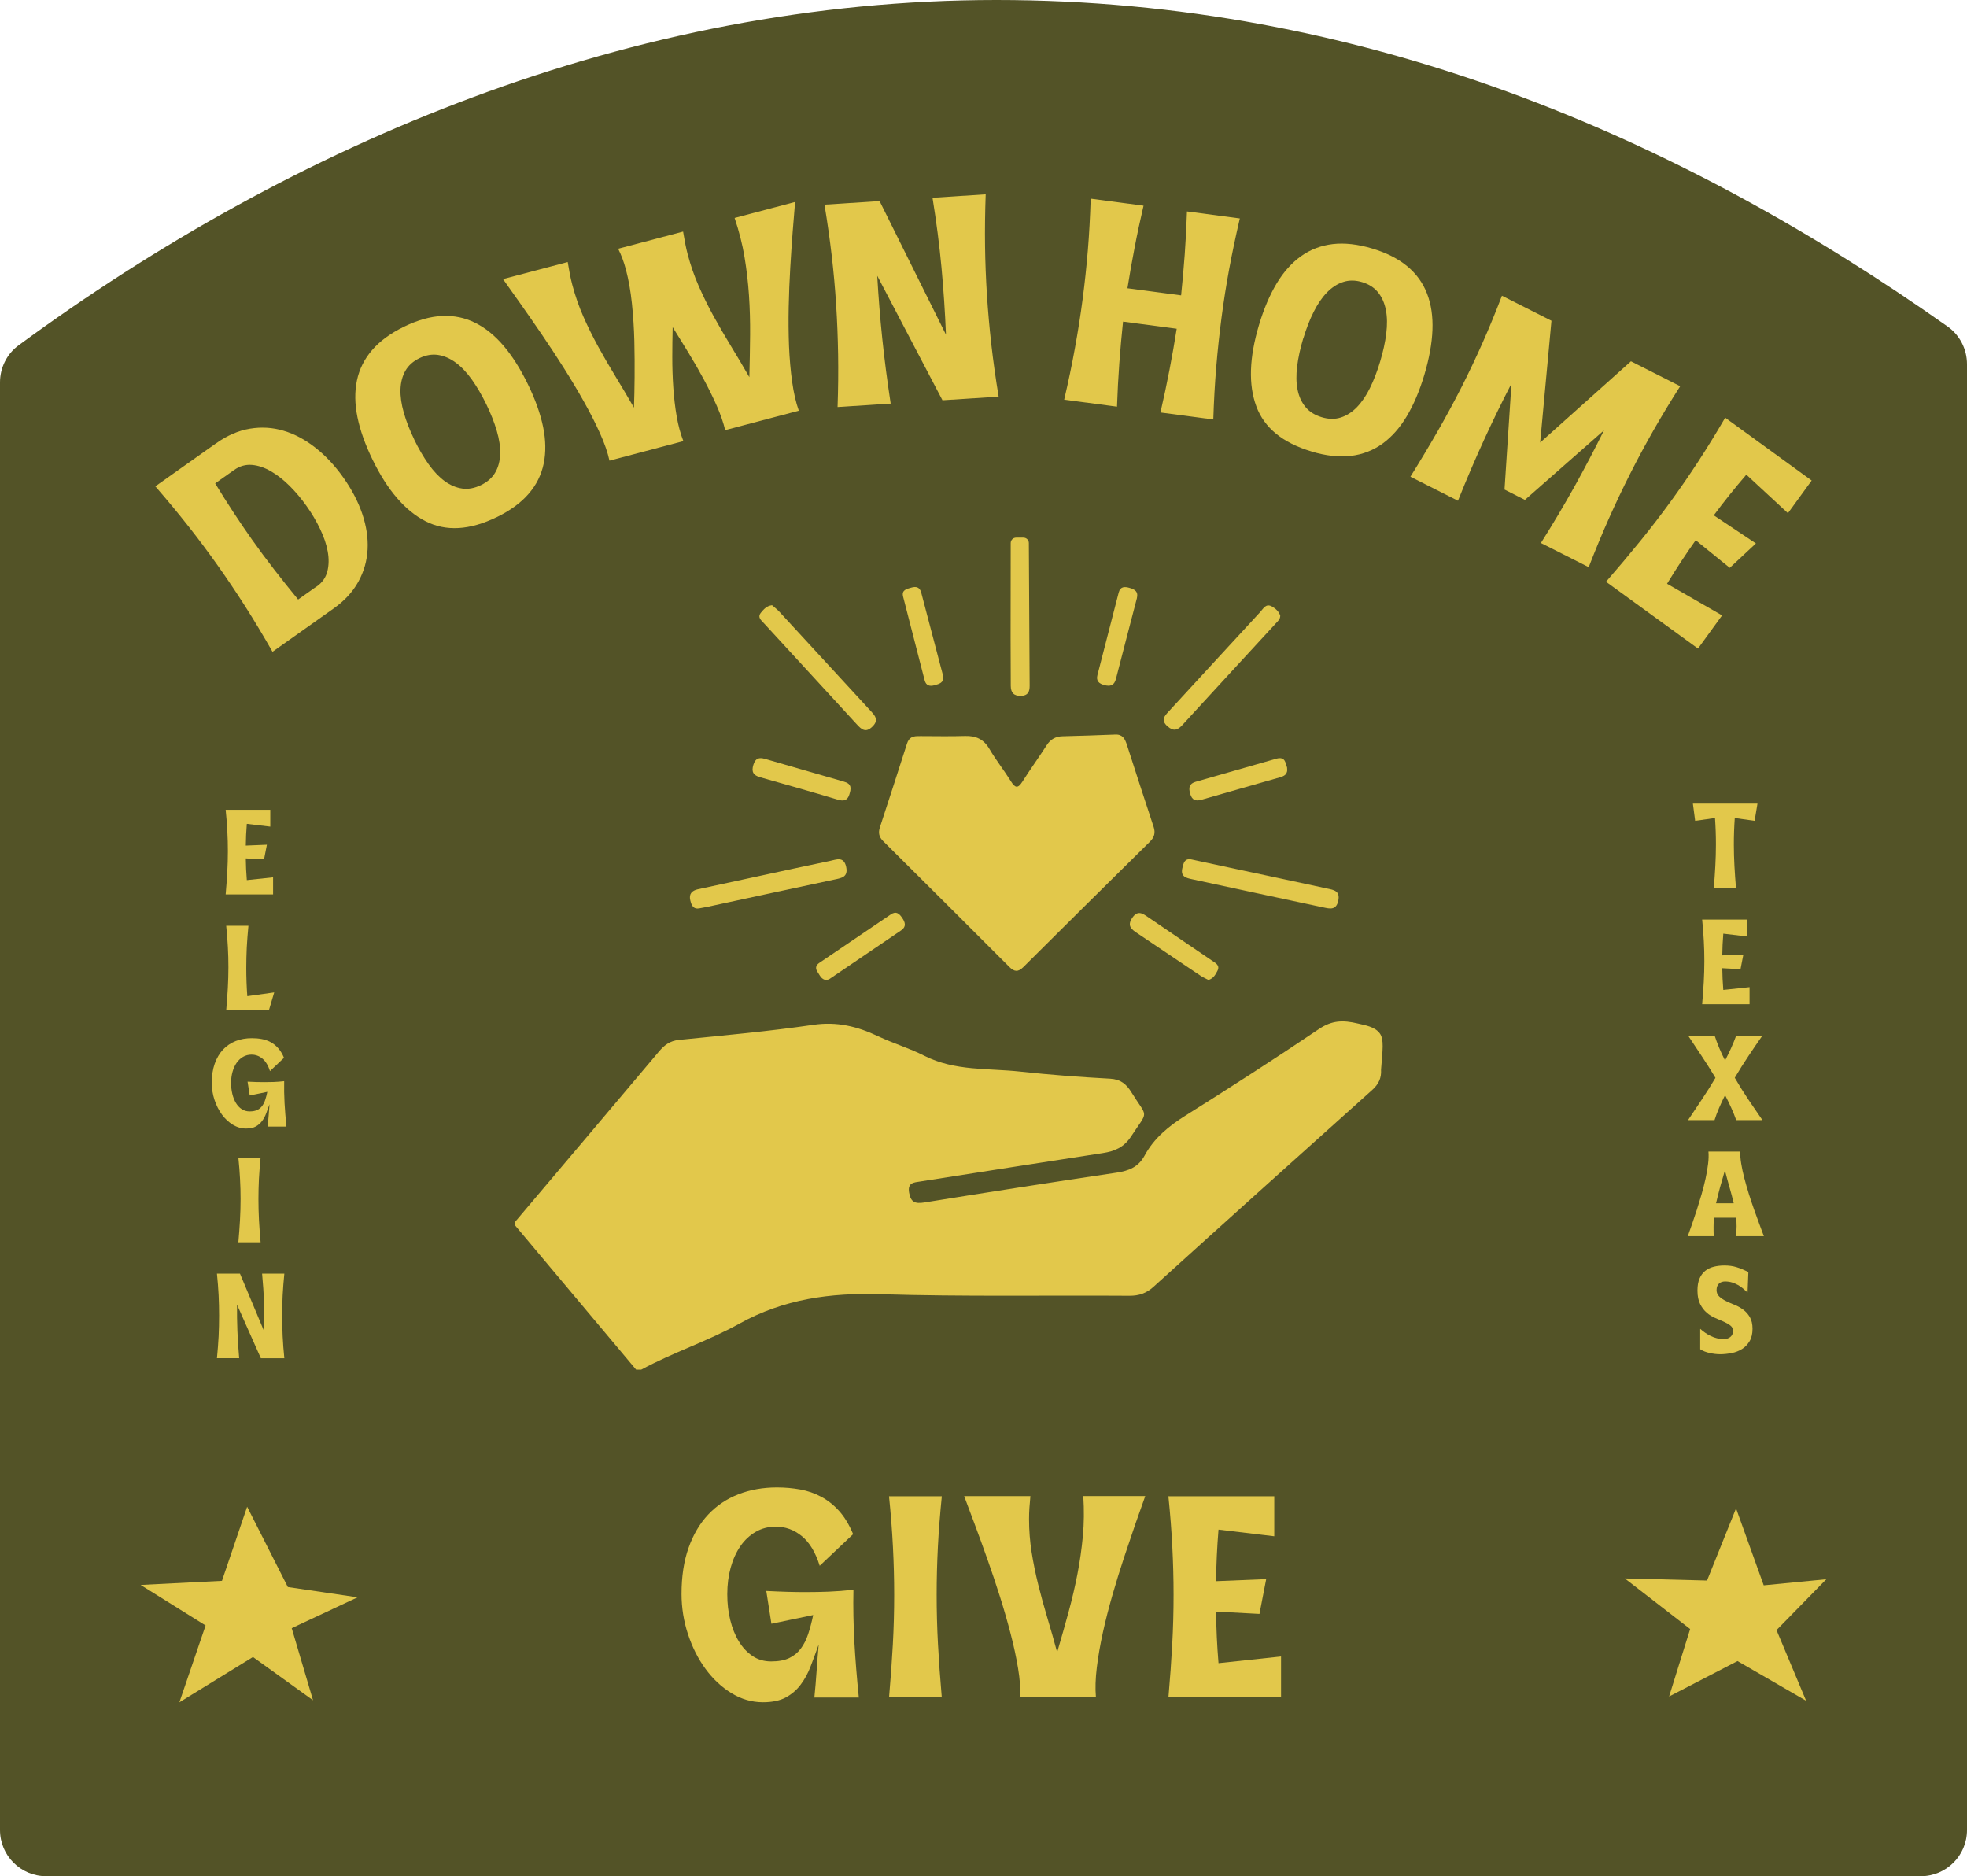 <svg width="432" height="412" viewBox="0 0 432 412" fill="none" xmlns="http://www.w3.org/2000/svg">
<path d="M432 79.963V401.858C432 407.461 427.461 412 421.858 412H10.142C4.539 412 0 407.461 0 401.858V83.958C0 80.743 1.513 77.705 4.102 75.814C64.374 31.548 138.57 0 218.819 0C299.068 0 368.548 29.905 427.745 71.701C430.428 73.592 432 76.689 432 79.963Z" fill="#535327"/>
<path d="M59.976 192.654V196.401H49.562C49.716 194.699 49.822 193.08 49.917 191.532C50 189.983 50.047 188.458 50.047 186.934C50.047 185.409 50.011 183.99 49.929 182.513C49.858 181.035 49.728 179.463 49.562 177.82H59.361V181.52L54.208 180.905C54.078 182.548 53.995 184.144 53.983 185.681L58.617 185.492L57.99 188.707L53.983 188.494C53.995 190.066 54.078 191.662 54.208 193.269L59.988 192.654H59.976Z" fill="#E2C84B"/>
<path d="M49.68 221.874C49.833 220.172 49.94 218.553 50.034 217.004C50.117 215.456 50.164 213.931 50.164 212.406C50.164 210.881 50.129 209.463 50.046 207.986C49.975 206.508 49.845 204.936 49.68 203.293H54.561C54.396 204.971 54.278 206.567 54.195 208.068C54.124 209.569 54.089 211.082 54.089 212.595C54.089 214.581 54.16 216.638 54.313 218.754L60.223 217.926L59.053 221.862H49.68V221.874Z" fill="#E2C84B"/>
<path d="M54.361 237.523C55.058 237.559 55.709 237.582 56.3 237.606C56.891 237.63 57.481 237.63 58.049 237.63C58.746 237.63 59.432 237.618 60.117 237.594C60.803 237.571 61.56 237.511 62.411 237.417C62.375 239.024 62.411 240.632 62.493 242.228C62.588 243.823 62.718 245.549 62.907 247.393H58.794C58.876 246.554 58.947 245.726 59.006 244.911C59.066 244.095 59.125 243.291 59.196 242.488C58.947 243.185 58.699 243.847 58.463 244.485C58.226 245.124 57.919 245.691 57.541 246.187C57.163 246.684 56.701 247.086 56.158 247.381C55.614 247.677 54.905 247.819 54.042 247.819C53.013 247.819 52.044 247.535 51.122 246.979C50.212 246.412 49.408 245.667 48.734 244.745C48.061 243.823 47.517 242.748 47.115 241.542C46.713 240.336 46.512 239.084 46.512 237.807C46.512 236.199 46.725 234.781 47.162 233.564C47.6 232.346 48.203 231.306 48.983 230.479C49.763 229.651 50.697 229.025 51.772 228.599C52.848 228.174 54.042 227.973 55.33 227.973C56.075 227.973 56.796 228.032 57.482 228.162C58.167 228.292 58.817 228.505 59.42 228.836C60.023 229.155 60.579 229.592 61.075 230.148C61.572 230.703 62.009 231.412 62.375 232.287L59.29 235.207C58.912 233.977 58.356 233.067 57.647 232.476C56.938 231.885 56.122 231.59 55.236 231.59C54.55 231.59 53.935 231.755 53.38 232.074C52.824 232.393 52.352 232.843 51.961 233.398C51.571 233.965 51.276 234.627 51.063 235.384C50.85 236.14 50.756 236.956 50.756 237.842C50.756 238.729 50.85 239.474 51.028 240.23C51.205 240.975 51.477 241.637 51.82 242.216C52.174 242.783 52.588 243.244 53.096 243.563C53.593 243.894 54.172 244.06 54.822 244.06C55.508 244.06 56.063 243.953 56.489 243.752C56.914 243.552 57.281 243.256 57.564 242.878C57.848 242.5 58.073 242.05 58.25 241.518C58.427 240.987 58.581 240.407 58.711 239.757L54.846 240.561L54.373 237.535L54.361 237.523Z" fill="#E2C84B"/>
<path d="M52.352 272.795C52.506 271.093 52.612 269.474 52.707 267.925C52.789 266.377 52.837 264.852 52.837 263.327C52.837 261.802 52.801 260.384 52.718 258.906C52.648 257.429 52.518 255.857 52.352 254.214H57.234C57.069 255.857 56.95 257.417 56.867 258.906C56.797 260.384 56.761 261.861 56.761 263.327C56.761 264.793 56.797 266.377 56.879 267.925C56.962 269.474 57.08 271.093 57.234 272.795H52.352Z" fill="#E2C84B"/>
<path d="M47.647 298.267C47.812 296.588 47.93 294.981 48.013 293.456C48.084 291.931 48.119 290.406 48.119 288.882C48.119 287.357 48.084 285.915 48.013 284.414C47.942 282.924 47.812 281.34 47.647 279.686H52.706L57.99 292.286C58.037 290.217 58.037 288.161 57.978 286.116C57.919 284.083 57.777 281.931 57.564 279.686H62.446C62.28 281.352 62.162 282.924 62.079 284.414C62.008 285.903 61.973 287.392 61.973 288.882C61.973 290.371 62.008 291.919 62.079 293.456C62.15 294.981 62.28 296.588 62.446 298.267H57.292L52.056 286.494C52.044 288.421 52.056 290.335 52.138 292.238C52.221 294.141 52.339 296.151 52.529 298.255H47.647V298.267Z" fill="#E2C84B"/>
<path d="M376.385 195.054C376.538 193.34 376.645 191.709 376.727 190.149C376.81 188.588 376.858 187.04 376.858 185.48C376.858 184.51 376.846 183.553 376.81 182.596C376.775 181.638 376.728 180.657 376.657 179.629L372.295 180.243L371.798 176.461H385.983L385.356 180.243L380.995 179.629C380.924 180.645 380.877 181.638 380.841 182.596C380.806 183.553 380.794 184.51 380.794 185.48C380.794 187.04 380.841 188.588 380.924 190.149C381.007 191.697 381.125 193.34 381.267 195.054H376.385Z" fill="#E2C84B"/>
<path d="M384.245 216.768V220.515H373.831C373.985 218.813 374.091 217.193 374.186 215.645C374.269 214.096 374.316 212.572 374.316 211.047C374.316 209.522 374.28 208.104 374.198 206.626C374.127 205.149 373.997 203.577 373.831 201.934H383.63V205.633L378.477 205.019C378.347 206.662 378.264 208.257 378.252 209.794L382.886 209.605L382.259 212.82L378.252 212.607C378.264 214.179 378.347 215.775 378.477 217.382L384.257 216.768H384.245Z" fill="#E2C84B"/>
<path d="M370.723 245.986C371.751 244.45 372.779 242.913 373.796 241.388C374.824 239.864 375.805 238.292 376.751 236.684C375.805 235.1 374.824 233.54 373.796 232.003C372.779 230.479 371.763 228.942 370.746 227.405H376.574C376.858 228.28 377.188 229.178 377.567 230.088C377.945 230.999 378.382 231.932 378.867 232.878C379.328 231.98 379.765 231.081 380.179 230.183C380.581 229.285 380.959 228.363 381.314 227.405H387.07C386.054 228.847 385.025 230.36 383.985 231.921C382.945 233.481 381.94 235.065 380.995 236.672C381.94 238.303 382.933 239.899 383.985 241.459C385.037 243.02 386.065 244.533 387.07 245.975H381.314C380.983 245.029 380.605 244.107 380.191 243.197C379.777 242.299 379.34 241.388 378.867 240.478C378.382 241.448 377.945 242.381 377.555 243.291C377.165 244.202 376.822 245.1 376.55 245.975H370.723V245.986Z" fill="#E2C84B"/>
<path d="M370.676 271.447C370.936 270.714 371.243 269.863 371.586 268.882C371.929 267.913 372.272 266.861 372.638 265.75C372.993 264.627 373.347 263.481 373.69 262.31C374.033 261.128 374.328 259.97 374.577 258.835C374.825 257.701 375.014 256.625 375.132 255.608C375.262 254.592 375.286 253.682 375.215 252.878H382.212C382.177 253.646 382.248 254.533 382.413 255.537C382.579 256.542 382.803 257.606 383.099 258.729C383.395 259.852 383.726 261.01 384.092 262.192C384.47 263.374 384.848 264.521 385.25 265.644C385.652 266.766 386.031 267.83 386.409 268.835C386.787 269.84 387.106 270.714 387.39 271.459H381.279C381.314 271.081 381.338 270.726 381.361 270.372C381.385 270.029 381.397 269.674 381.397 269.308C381.397 268.989 381.397 268.67 381.373 268.339C381.361 268.019 381.326 267.7 381.302 267.405H376.421C376.373 268.067 376.338 268.729 376.338 269.391C376.338 270.053 376.338 270.738 376.373 271.459H370.664L370.676 271.447ZM380.77 264.237C380.487 263.055 380.179 261.873 379.837 260.703C379.494 259.521 379.163 258.292 378.832 257.003C378.454 258.292 378.099 259.521 377.768 260.703C377.449 261.885 377.153 263.067 376.881 264.237H380.77Z" fill="#E2C84B"/>
<path d="M373.429 291.814C374.079 292.416 374.847 292.948 375.734 293.386C376.62 293.823 377.578 294.048 378.583 294.048C379.15 294.048 379.623 293.906 380.001 293.61C380.379 293.315 380.592 292.877 380.627 292.31C380.627 291.79 380.427 291.376 380.036 291.081C379.646 290.773 379.162 290.49 378.594 290.242C378.027 289.982 377.401 289.71 376.715 289.426C376.029 289.142 375.403 288.752 374.835 288.256C374.256 287.759 373.783 287.133 373.393 286.365C373.003 285.596 372.802 284.603 372.802 283.386C372.802 282.334 372.956 281.447 373.263 280.75C373.571 280.041 373.984 279.485 374.516 279.06C375.048 278.646 375.675 278.339 376.396 278.161C377.117 277.984 377.897 277.89 378.724 277.89C379.694 277.89 380.568 278.008 381.372 278.256C382.164 278.492 383.039 278.859 383.984 279.343L383.807 283.823C383.464 283.504 383.11 283.197 382.767 282.913C382.424 282.629 382.07 282.381 381.679 282.169C381.289 281.956 380.887 281.778 380.45 281.637C380.013 281.495 379.505 281.412 378.937 281.4C378.358 281.388 377.885 281.542 377.531 281.873C377.176 282.204 376.999 282.677 376.999 283.28C376.999 283.882 377.2 284.343 377.59 284.71C377.98 285.076 378.464 285.407 379.044 285.691C379.623 285.975 380.261 286.258 380.947 286.53C381.632 286.802 382.271 287.157 382.85 287.594C383.429 288.019 383.914 288.563 384.304 289.225C384.694 289.887 384.895 290.75 384.895 291.802C384.895 292.854 384.682 293.799 384.256 294.509C383.831 295.218 383.287 295.797 382.613 296.223C381.94 296.648 381.171 296.955 380.32 297.121C379.469 297.286 378.618 297.381 377.767 297.381C377.034 297.381 376.278 297.286 375.474 297.109C374.682 296.932 373.984 296.66 373.405 296.282V291.861L373.429 291.814Z" fill="#E2C84B"/>
<path d="M47.519 97.315C49.918 95.613 52.377 94.549 54.895 94.135C57.4 93.721 59.871 93.863 62.27 94.584C64.682 95.293 67.01 96.535 69.256 98.296C71.502 100.057 73.559 102.256 75.415 104.88C77.27 107.504 78.653 110.163 79.564 112.846C80.474 115.541 80.864 118.142 80.734 120.636C80.604 123.142 79.93 125.506 78.701 127.74C77.472 129.974 75.663 131.936 73.251 133.638L59.847 143.129C57.849 139.619 55.864 136.309 53.89 133.212C51.916 130.115 49.883 127.089 47.779 124.123C45.722 121.227 43.594 118.366 41.372 115.553C39.161 112.74 36.738 109.82 34.114 106.794L47.519 97.303V97.315ZM69.528 128.815C70.769 127.941 71.549 126.829 71.892 125.482C72.235 124.134 72.259 122.681 71.975 121.097C71.691 119.513 71.124 117.87 70.296 116.144C69.469 114.418 68.488 112.752 67.341 111.144C66.207 109.537 64.966 108.059 63.63 106.724C62.294 105.388 60.923 104.312 59.516 103.497C58.109 102.681 56.715 102.208 55.332 102.09C53.949 101.972 52.637 102.338 51.407 103.213L47.258 106.144C49.883 110.47 52.59 114.596 55.355 118.508C56.939 120.742 58.571 122.941 60.237 125.092C61.904 127.243 63.653 129.43 65.474 131.652L69.516 128.792L69.528 128.815Z" fill="#E2C84B"/>
<path d="M109.091 113.556C103.145 116.452 97.933 116.747 93.453 114.454C88.973 112.161 85.096 107.658 81.833 100.967C80.202 97.622 79.091 94.49 78.5 91.594C77.909 88.698 77.873 86.003 78.393 83.533C78.913 81.062 80.025 78.84 81.727 76.866C83.429 74.892 85.757 73.19 88.736 71.736C91.703 70.294 94.493 69.502 97.093 69.384C99.694 69.266 102.117 69.763 104.363 70.885C106.609 72.008 108.701 73.698 110.616 75.956C112.531 78.214 114.304 81.015 115.935 84.372C117.566 87.717 118.677 90.849 119.28 93.745C119.871 96.653 119.918 99.325 119.41 101.795C118.902 104.253 117.802 106.476 116.1 108.438C114.398 110.412 112.07 112.114 109.091 113.568V113.556ZM90.959 96.511C91.951 98.556 93.015 100.365 94.126 101.937C95.249 103.509 96.431 104.75 97.661 105.648C98.902 106.546 100.178 107.09 101.514 107.279C102.85 107.468 104.221 107.208 105.663 106.511C107.058 105.825 108.098 104.915 108.772 103.745C109.446 102.587 109.8 101.227 109.847 99.679C109.895 98.131 109.646 96.44 109.103 94.608C108.571 92.776 107.802 90.838 106.81 88.793C105.817 86.748 104.753 84.939 103.642 83.367C102.519 81.795 101.337 80.542 100.096 79.632C98.855 78.71 97.554 78.155 96.219 77.942C94.883 77.741 93.512 77.977 92.117 78.651C90.722 79.337 89.694 80.259 89.02 81.441C88.358 82.623 88.003 83.982 87.956 85.53C87.909 87.079 88.157 88.781 88.689 90.637C89.221 92.504 89.977 94.455 90.97 96.488L90.959 96.511Z" fill="#E2C84B"/>
<path d="M133.854 101.156C133.464 99.359 132.767 97.35 131.762 95.128C130.769 92.905 129.587 90.589 128.216 88.154C126.857 85.719 125.379 83.26 123.795 80.754C122.211 78.249 120.604 75.814 118.996 73.45C117.377 71.086 115.84 68.863 114.362 66.771C112.885 64.679 111.585 62.859 110.474 61.287L124.682 57.54C124.823 58.391 124.977 59.23 125.131 60.081C125.296 60.92 125.474 61.736 125.686 62.528C126.337 64.975 127.14 67.303 128.121 69.525C129.103 71.748 130.19 73.946 131.372 76.109C132.566 78.272 133.831 80.459 135.166 82.646C136.502 84.844 137.861 87.125 139.233 89.513C139.304 87.586 139.351 85.352 139.374 82.799C139.398 80.246 139.374 77.598 139.315 74.844C139.244 72.09 139.067 69.36 138.783 66.641C138.5 63.923 138.062 61.452 137.471 59.218C137.022 57.516 136.455 55.991 135.757 54.62L150.025 50.85C150.167 51.701 150.32 52.54 150.474 53.391C150.639 54.23 150.817 55.046 151.029 55.838C151.679 58.285 152.483 60.613 153.464 62.835C154.446 65.057 155.521 67.256 156.715 69.419C157.909 71.582 159.174 73.769 160.509 75.956C161.857 78.154 163.204 80.435 164.575 82.823C164.658 79.572 164.717 76.464 164.741 73.509C164.765 70.554 164.682 67.67 164.493 64.833C164.304 62.008 163.973 59.195 163.512 56.417C163.051 53.639 162.318 50.779 161.337 47.859L174.623 44.349C174.457 46.204 174.28 48.379 174.091 50.873C173.902 53.355 173.725 56.003 173.559 58.793C173.394 61.582 173.275 64.466 173.216 67.421C173.157 70.388 173.181 73.249 173.287 76.003C173.405 78.769 173.63 81.369 173.973 83.828C174.316 86.286 174.8 88.402 175.439 90.187L159.268 94.454C158.878 92.835 158.275 91.073 157.448 89.182C156.62 87.303 155.675 85.376 154.623 83.414C153.571 81.452 152.448 79.49 151.242 77.528C150.048 75.565 148.878 73.662 147.731 71.842C147.684 73.981 147.649 76.18 147.649 78.438C147.649 80.695 147.72 82.929 147.873 85.128C148.027 87.326 148.263 89.43 148.618 91.44C148.961 93.449 149.457 95.258 150.084 96.865L133.854 101.156Z" fill="#E2C84B"/>
<path d="M183.95 89.371C184.092 85.329 184.127 81.475 184.068 77.811C184.009 74.147 183.867 70.494 183.63 66.866C183.406 63.32 183.087 59.762 182.673 56.204C182.259 52.646 181.728 48.887 181.077 44.939L193.181 44.159L207.756 73.485C207.555 68.52 207.224 63.603 206.775 58.745C206.326 53.887 205.664 48.769 204.801 43.426L216.479 42.67C216.338 46.665 216.29 50.459 216.338 54.041C216.385 57.622 216.527 61.18 216.751 64.738C216.988 68.367 217.307 72.007 217.721 75.648C218.134 79.288 218.666 83.106 219.328 87.102L206.988 87.894L192.661 60.554C192.921 65.175 193.288 69.75 193.761 74.289C194.233 78.828 194.848 83.603 195.616 88.626L183.938 89.383L183.95 89.371Z" fill="#E2C84B"/>
<path d="M233.714 87.776C234.636 83.84 235.428 80.069 236.078 76.452C236.74 72.847 237.308 69.242 237.78 65.625C238.241 62.103 238.62 58.557 238.915 54.987C239.211 51.417 239.412 47.635 239.542 43.628L251.149 45.165C250.405 48.356 249.743 51.441 249.175 54.431C248.596 57.422 248.076 60.377 247.615 63.297L259.4 64.857C259.707 61.914 259.967 58.923 260.192 55.885C260.416 52.848 260.582 49.692 260.688 46.429L272.296 47.966C271.386 51.867 270.606 55.578 269.955 59.1C269.305 62.623 268.75 66.145 268.289 69.668C267.816 73.273 267.426 76.913 267.119 80.566C266.811 84.218 266.599 88.071 266.469 92.114L254.861 90.577C255.606 87.35 256.268 84.23 256.847 81.216C257.426 78.202 257.958 75.199 258.431 72.185L246.646 70.625C246.327 73.651 246.055 76.689 245.83 79.75C245.605 82.811 245.44 85.991 245.322 89.301L233.714 87.764V87.776Z" fill="#E2C84B"/>
<path d="M288.028 99.135C281.692 97.244 277.65 93.935 275.912 89.207C274.163 84.478 274.363 78.545 276.491 71.406C277.555 67.836 278.855 64.786 280.38 62.245C281.905 59.704 283.702 57.706 285.758 56.24C287.815 54.775 290.132 53.9 292.721 53.593C295.309 53.297 298.182 53.616 301.349 54.562C304.517 55.508 307.094 56.82 309.092 58.486C311.089 60.153 312.532 62.162 313.43 64.514C314.328 66.867 314.718 69.514 314.6 72.481C314.482 75.436 313.891 78.71 312.827 82.28C311.763 85.85 310.463 88.899 308.938 91.441C307.413 93.982 305.628 95.979 303.584 97.457C301.539 98.923 299.233 99.809 296.645 100.116C294.056 100.412 291.184 100.093 288.016 99.147L288.028 99.135ZM286.219 74.313C285.569 76.488 285.12 78.533 284.884 80.448C284.647 82.363 284.671 84.077 284.978 85.566C285.274 87.067 285.853 88.332 286.716 89.372C287.567 90.412 288.761 91.157 290.286 91.618C291.775 92.067 293.158 92.091 294.446 91.689C295.723 91.287 296.905 90.542 297.992 89.431C299.068 88.32 300.037 86.913 300.877 85.2C301.716 83.486 302.472 81.547 303.123 79.36C303.773 77.186 304.222 75.141 304.458 73.226C304.695 71.311 304.671 69.597 304.375 68.072C304.08 66.559 303.513 65.271 302.662 64.207C301.81 63.155 300.652 62.399 299.163 61.95C297.673 61.5 296.29 61.489 295.002 61.914C293.713 62.328 292.531 63.096 291.444 64.207C290.368 65.318 289.387 66.737 288.524 68.462C287.649 70.188 286.893 72.138 286.243 74.313H286.219Z" fill="#E2C84B"/>
<path d="M309.767 104.666C311.906 101.238 313.892 97.916 315.748 94.69C317.592 91.475 319.353 88.224 321.02 84.938C322.627 81.77 324.152 78.555 325.594 75.305C327.036 72.054 328.466 68.591 329.861 64.939L340.736 70.435L338.254 97.184L358.195 79.335L369.01 84.808C366.883 88.141 364.92 91.38 363.136 94.512C361.351 97.645 359.66 100.789 358.053 103.968C356.41 107.219 354.838 110.517 353.348 113.862C351.859 117.207 350.381 120.776 348.916 124.547L338.419 119.24C341.126 114.949 343.597 110.789 345.842 106.758C348.077 102.727 350.228 98.638 352.273 94.501L334.909 109.772L330.429 107.503L331.953 84.229C329.826 88.342 327.805 92.491 325.89 96.675C323.975 100.86 322.072 105.292 320.204 109.961L309.755 104.678L309.767 104.666Z" fill="#E2C84B"/>
<path d="M378.206 135.139L372.922 142.42L352.721 127.751C355.404 124.666 357.91 121.687 360.251 118.803C362.591 115.919 364.825 113.012 366.965 110.068C369.022 107.232 371.031 104.312 372.981 101.333C374.92 98.355 376.894 95.151 378.892 91.724L397.887 105.518L392.674 112.692L383.537 104.229C380.96 107.232 378.572 110.21 376.386 113.165L385.641 119.335L379.896 124.69L372.414 118.626C370.227 121.699 368.135 124.891 366.125 128.189L378.206 135.139Z" fill="#E2C84B"/>
<path d="M48.747 347.143L54.279 330.867L63.215 348.503L78.535 350.76L64.067 357.533L68.748 373.36L55.556 363.869L39.398 373.809L45.154 356.942L30.887 348.042L48.747 347.143Z" fill="#E2C84B"/>
<path d="M374.907 347.073L381.278 331.223L387.354 348.125L401.101 346.79L390.167 357.96L396.668 373.468L381.597 364.756L366.573 372.534L371.195 357.723L356.845 346.612L374.907 347.073Z" fill="#E2C84B"/>
<path d="M168.334 349.365C169.989 349.447 171.525 349.518 172.944 349.554C174.362 349.601 175.745 349.613 177.081 349.613C178.736 349.613 180.379 349.577 181.986 349.518C183.594 349.459 185.414 349.317 187.436 349.105C187.353 352.923 187.436 356.729 187.637 360.523C187.849 364.317 188.18 368.407 188.618 372.768H178.854C179.055 370.771 179.22 368.809 179.35 366.882C179.48 364.955 179.634 363.029 179.8 361.126C179.209 362.781 178.629 364.364 178.05 365.866C177.483 367.379 176.75 368.726 175.863 369.908C174.977 371.102 173.878 372.036 172.577 372.745C171.277 373.442 169.599 373.797 167.554 373.797C165.107 373.797 162.802 373.123 160.627 371.787C158.452 370.452 156.561 368.679 154.941 366.468C153.322 364.258 152.045 361.728 151.1 358.868C150.154 356.008 149.681 353.041 149.681 349.991C149.681 346.173 150.19 342.816 151.218 339.909C152.246 337.001 153.677 334.566 155.532 332.592C157.388 330.618 159.599 329.141 162.164 328.136C164.729 327.143 167.542 326.635 170.627 326.635C172.4 326.635 174.102 326.788 175.745 327.084C177.377 327.379 178.925 327.911 180.355 328.68C181.797 329.448 183.109 330.488 184.291 331.8C185.473 333.112 186.502 334.814 187.365 336.895L180.024 343.833C179.114 340.902 177.814 338.739 176.123 337.344C174.421 335.949 172.518 335.24 170.379 335.24C168.759 335.24 167.294 335.618 165.97 336.386C164.646 337.155 163.523 338.195 162.601 339.542C161.679 340.878 160.97 342.45 160.473 344.247C159.977 346.055 159.729 347.994 159.729 350.074C159.729 352.154 159.941 353.951 160.379 355.736C160.816 357.521 161.443 359.093 162.27 360.44C163.097 361.799 164.102 362.863 165.284 363.655C166.466 364.447 167.826 364.837 169.362 364.837C170.982 364.837 172.306 364.589 173.322 364.104C174.35 363.62 175.19 362.922 175.863 362.036C176.537 361.149 177.081 360.074 177.495 358.821C177.908 357.568 178.275 356.185 178.594 354.648L169.421 356.563L168.298 349.377L168.334 349.365Z" fill="#E2C84B"/>
<path d="M195.26 372.663C195.615 368.632 195.887 364.779 196.088 361.115C196.289 357.451 196.383 353.81 196.383 350.205C196.383 346.6 196.289 343.231 196.111 339.709C195.934 336.186 195.65 332.475 195.249 328.574H206.844C206.454 332.475 206.159 336.186 205.981 339.709C205.804 343.231 205.71 346.73 205.71 350.205C205.71 353.68 205.804 357.451 206.005 361.115C206.206 364.779 206.478 368.632 206.832 372.663H195.237H195.26Z" fill="#E2C84B"/>
<path d="M224.067 372.662C224.15 370.841 223.984 368.737 223.594 366.361C223.204 363.986 222.66 361.456 221.963 358.785C221.277 356.113 220.485 353.371 219.599 350.57C218.712 347.768 217.79 345.038 216.845 342.355C215.899 339.684 214.977 337.154 214.09 334.778C213.204 332.402 212.424 330.322 211.75 328.537H226.301C226.218 329.388 226.159 330.239 226.088 331.079C226.029 331.93 226.005 332.757 226.005 333.561C226.005 336.067 226.195 338.502 226.573 340.877C226.951 343.253 227.436 345.629 228.027 348.005C228.618 350.381 229.28 352.792 230.012 355.227C230.745 357.662 231.466 360.203 232.176 362.827C233.086 359.73 233.925 356.775 234.693 353.95C235.462 351.125 236.112 348.336 236.644 345.582C237.176 342.828 237.566 340.062 237.826 337.272C238.086 334.495 238.11 331.575 237.92 328.525H251.526C250.899 330.263 250.178 332.308 249.362 334.636C248.559 336.965 247.72 339.447 246.845 342.083C245.97 344.719 245.143 347.426 244.327 350.227C243.523 353.028 242.814 355.771 242.223 358.466C241.632 361.161 241.183 363.726 240.887 366.16C240.592 368.595 240.521 370.758 240.686 372.614H224.055L224.067 372.662Z" fill="#E2C84B"/>
<path d="M281.349 363.751V372.663H256.62C256.975 368.632 257.247 364.779 257.448 361.115C257.649 357.451 257.743 353.81 257.743 350.205C257.743 346.6 257.649 343.231 257.472 339.709C257.294 336.186 257.011 332.475 256.609 328.574H279.859V337.357L267.614 335.891C267.294 339.791 267.117 343.574 267.082 347.214L278.086 346.765L276.609 354.401L267.082 353.893C267.117 357.628 267.294 361.399 267.614 365.216L281.337 363.751H281.349Z" fill="#E2C84B"/>
<path d="M113.038 268.41C123.594 255.928 134.161 243.458 144.682 230.953C145.887 229.51 147.117 228.553 149.114 228.352C158.972 227.359 168.854 226.473 178.653 225.042C183.819 224.286 188.299 225.397 192.826 227.536C196.148 229.109 199.729 230.172 203.003 231.839C209.694 235.231 216.987 234.546 224.067 235.314C230.628 236.023 237.223 236.52 243.819 236.874C246.136 237.004 247.389 238.068 248.5 239.877C252.117 245.716 252.294 243.624 248.429 249.534C246.845 251.957 244.824 252.808 242.188 253.21C228.843 255.243 215.521 257.358 202.176 259.439C200.722 259.663 199.28 259.675 199.658 261.886C200.013 263.942 200.923 264.391 202.968 264.061C217.034 261.791 231.112 259.604 245.214 257.512C247.909 257.11 250.013 256.295 251.384 253.753C253.453 249.924 256.68 247.288 260.368 244.971C270.214 238.789 279.99 232.501 289.623 226C292.496 224.061 294.895 223.955 298.276 224.771C299.801 225.137 301.987 225.456 303.051 226.945C304.009 228.281 303.642 230.622 303.311 234.889C303.429 236.744 302.756 238.104 301.373 239.345C285.344 253.718 269.328 268.103 253.37 282.547C251.786 283.989 250.167 284.557 248.039 284.545C229.812 284.426 211.573 284.757 193.37 284.202C182.353 283.859 172.117 285.254 162.353 290.679C155.45 294.521 147.814 296.968 140.84 300.762H139.705C130.816 290.171 121.927 279.58 113.038 268.989C113.038 268.8 113.038 268.611 113.038 268.422V268.41Z" fill="#E2C84B"/>
<path d="M224.764 118.06C225.426 118.06 225.958 118.591 225.958 119.242C226.017 129.691 226.076 140.139 226.135 150.6C226.135 151.9 225.769 152.763 224.244 152.811C222.648 152.858 221.998 152.101 221.986 150.612C221.963 147.125 221.951 143.626 221.951 140.139C221.951 133.177 221.963 126.215 221.974 119.253C221.974 118.591 222.506 118.06 223.168 118.06H224.764Z" fill="#E2C84B"/>
<path d="M202.046 161.64C205.344 161.64 208.654 161.723 211.952 161.616C214.363 161.546 216.065 162.337 217.318 164.489C218.748 166.935 220.522 169.158 222.023 171.569C222.933 173.035 223.548 173.224 224.54 171.652C226.254 168.945 228.146 166.333 229.883 163.638C230.734 162.314 231.846 161.711 233.394 161.676C237.259 161.581 241.125 161.451 244.99 161.297C246.586 161.238 247.082 162.302 247.484 163.519C249.434 169.536 251.361 175.564 253.359 181.557C253.808 182.904 253.512 183.874 252.519 184.855C243.24 194.003 233.973 203.176 224.741 212.372C223.595 213.518 222.744 213.4 221.668 212.324C212.46 203.105 203.216 193.897 193.973 184.713C193.063 183.814 192.838 182.892 193.252 181.651C195.261 175.552 197.224 169.441 199.186 163.33C199.647 161.9 200.462 161.581 202.058 161.652L202.046 161.64Z" fill="#E2C84B"/>
<path d="M261.644 188.72C264.41 189.311 267.176 189.913 269.942 190.504C277.14 192.041 284.339 193.566 291.538 195.126C292.932 195.422 294.375 195.634 293.914 197.786C293.464 199.937 292.046 199.547 290.675 199.263C281.077 197.23 271.478 195.162 261.892 193.093C260.568 192.809 259.197 192.561 259.682 190.587C259.954 189.512 260.119 188.46 261.644 188.72Z" fill="#E2C84B"/>
<path d="M169.564 132.906C170.037 133.332 170.652 133.781 171.148 134.313C177.874 141.606 184.576 148.911 191.302 156.204C192.271 157.256 193.004 158.166 191.621 159.537C190.108 161.038 189.186 160.163 188.146 159.029C181.373 151.653 174.588 144.289 167.815 136.902C167.2 136.228 166.266 135.566 167.141 134.514C167.732 133.805 168.359 133.048 169.564 132.895V132.906Z" fill="#E2C84B"/>
<path d="M153.689 199.452C152.258 199.735 151.88 198.813 151.608 197.714C151.254 196.284 151.975 195.563 153.251 195.279C157.578 194.334 161.904 193.4 166.242 192.478C171.585 191.331 176.927 190.149 182.282 189.05C183.665 188.766 185.332 187.963 185.84 190.374C186.301 192.596 184.859 192.809 183.275 193.14C174.055 195.09 164.847 197.088 155.627 199.073C154.977 199.215 154.327 199.322 153.689 199.44V199.452Z" fill="#E2C84B"/>
<path d="M281.171 135.151C281.195 135.967 280.651 136.392 280.214 136.877C273.382 144.312 266.526 151.723 259.717 159.169C258.642 160.34 257.767 160.682 256.42 159.5C254.918 158.176 255.687 157.29 256.668 156.238C263.382 148.957 270.072 141.64 276.798 134.371C277.436 133.685 278.004 132.444 279.316 133.165C280.131 133.614 280.852 134.253 281.16 135.151H281.171Z" fill="#E2C84B"/>
<path d="M282.673 168.58C282.897 170.128 281.94 170.447 281.03 170.719C275.32 172.362 269.599 173.958 263.902 175.613C262.543 176.003 261.786 175.683 261.384 174.265C261.006 172.941 261.183 172.078 262.625 171.665C268.524 169.986 274.41 168.296 280.297 166.606C282.354 166.015 282.318 167.658 282.685 168.58H282.673Z" fill="#E2C84B"/>
<path d="M207.14 148.437C207.377 149.95 206.242 150.187 205.261 150.471C204.244 150.766 203.381 150.601 203.074 149.383C201.502 143.26 199.906 137.149 198.346 131.027C197.968 129.537 199.114 129.336 200.131 129.041C201.206 128.722 201.998 128.923 202.318 130.116C203.925 136.227 205.533 142.338 207.14 148.449V148.437Z" fill="#E2C84B"/>
<path d="M249.705 131.299C248.169 137.233 246.609 143.155 245.084 149.1C244.705 150.566 243.807 150.79 242.519 150.436C241.36 150.117 240.687 149.549 241.029 148.213C242.59 142.185 244.126 136.157 245.687 130.141C246.041 128.77 246.987 128.77 248.133 129.112C249.28 129.443 250.036 129.952 249.694 131.311L249.705 131.299Z" fill="#E2C84B"/>
<path d="M181.515 215.233C180.345 215.103 180.037 214.122 179.517 213.366C178.997 212.597 179.21 211.924 179.954 211.427C185.179 207.881 190.415 204.347 195.64 200.801C196.834 199.985 197.519 200.635 198.17 201.605C198.832 202.586 199.068 203.508 197.933 204.288C192.72 207.846 187.496 211.392 182.259 214.926C182.035 215.08 181.751 215.139 181.515 215.233Z" fill="#E2C84B"/>
<path d="M265.415 215.196C264.848 214.901 264.245 214.641 263.701 214.286C259.068 211.189 254.446 208.069 249.824 204.96C248.606 204.145 247.448 203.388 248.642 201.592C249.848 199.783 250.935 200.575 252.165 201.414C256.845 204.606 261.55 207.785 266.231 210.977C266.999 211.497 267.992 211.981 267.377 213.187C266.952 214.003 266.503 214.877 265.403 215.196H265.415Z" fill="#E2C84B"/>
<path d="M186.774 173.544C186.466 174.938 186.136 176.239 184.043 175.612C178.358 173.898 172.637 172.291 166.915 170.671C165.426 170.246 164.989 169.466 165.462 167.941C165.911 166.499 166.703 166.263 168.015 166.641C173.724 168.307 179.433 169.927 185.143 171.582C186.065 171.853 187.01 172.173 186.762 173.544H186.774Z" fill="#E2C84B"/>
</svg>
